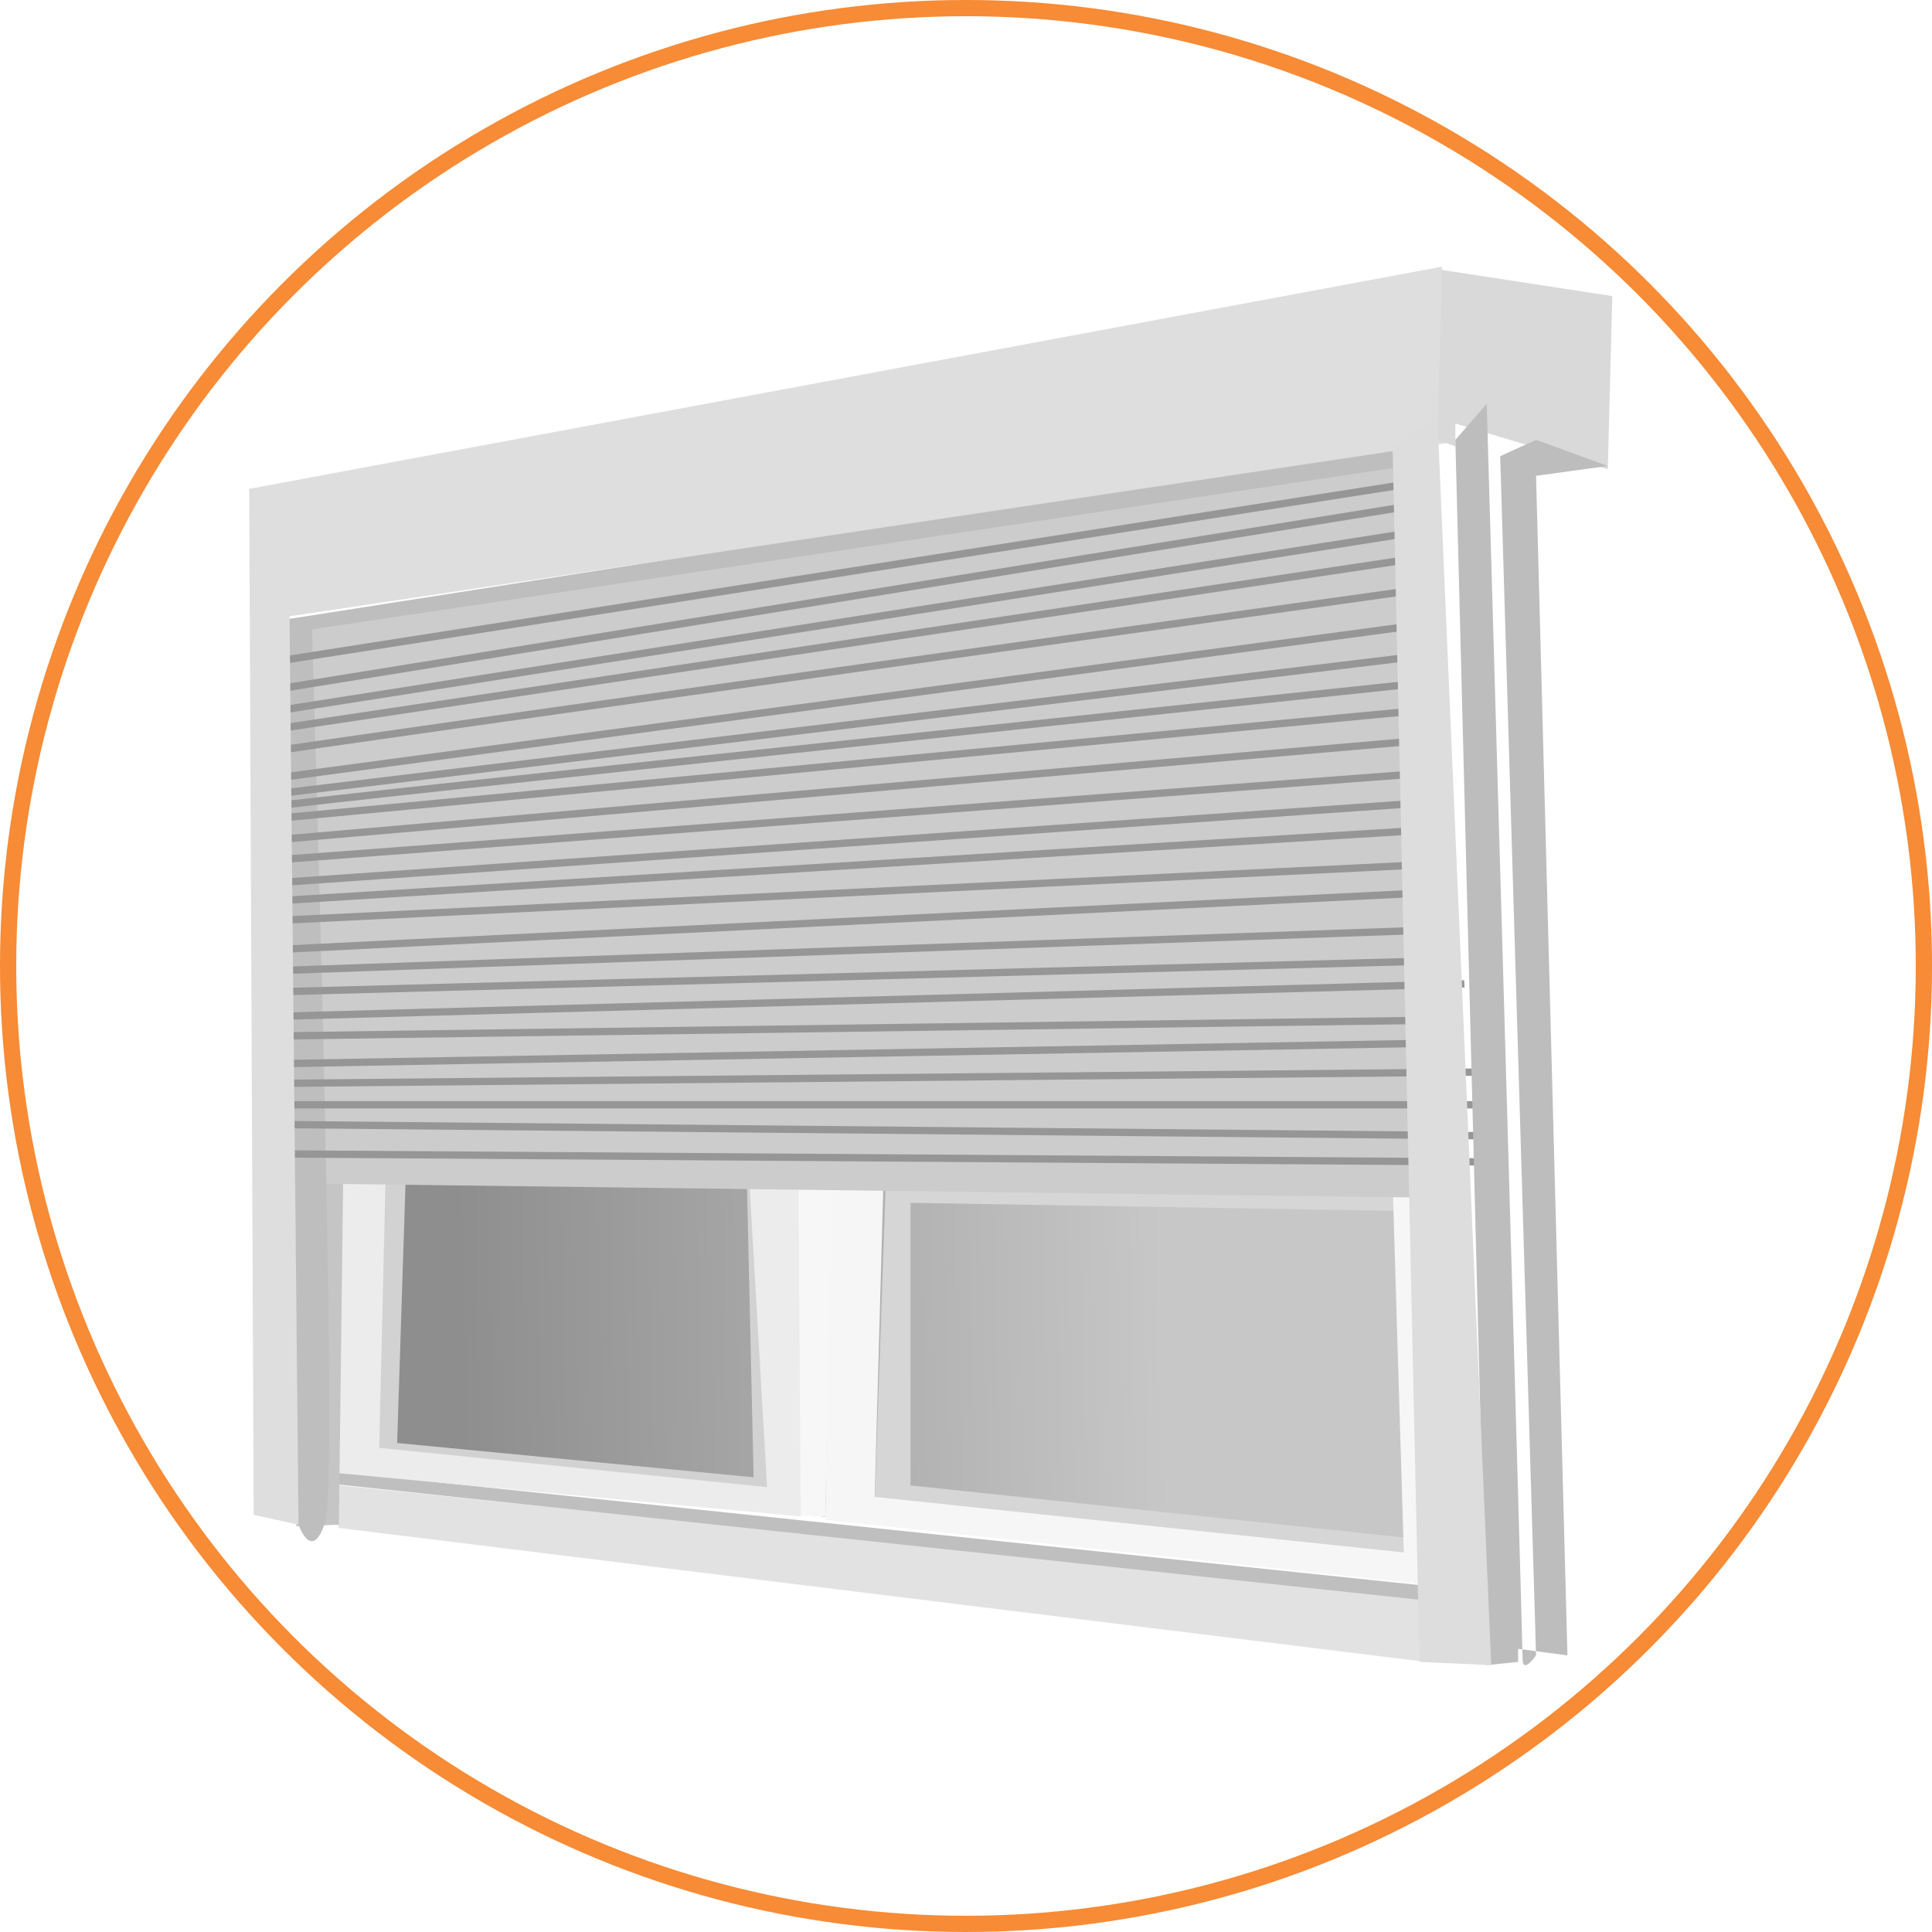 <?xml version="1.0" encoding="UTF-8" standalone="no"?>
<!-- Created with Inkscape (http://www.inkscape.org/) -->

<svg
   xmlns:dc="http://purl.org/dc/elements/1.1/"
   xmlns:cc="http://creativecommons.org/ns#"
   xmlns:rdf="http://www.w3.org/1999/02/22-rdf-syntax-ns#"
   xmlns:svg="http://www.w3.org/2000/svg"
   xmlns="http://www.w3.org/2000/svg"
   xmlns:xlink="http://www.w3.org/1999/xlink"
   xmlns:sodipodi="http://sodipodi.sourceforge.net/DTD/sodipodi-0.dtd"
   xmlns:inkscape="http://www.inkscape.org/namespaces/inkscape"
   version="1.1"
   id="svg150929"
   width="129.275"
   height="129.275"
   viewBox="0 0 129.275 129.275"
   sodipodi:docname="index-shutters.svg"
   inkscape:version="0.92.2 5c3e80d, 2017-08-06">
  <defs
     id="defs150933">
    <linearGradient
       id="linearGradient153014">
      <stop
         style="stop-color:#8e8e8e;stop-opacity:1;"
         offset="0"
         id="stop153010" />
      <stop
         style="stop-color:#c7c7c7;stop-opacity:1;"
         offset="1"
         id="stop153012" />
    </linearGradient>
    <clipPath
       id="clipPath48860"
       clipPathUnits="userSpaceOnUse">
      <path
         inkscape:connector-curvature="0"
         id="path48858"
         d="M 0,468 H 576 V 0 H 0 Z" />
    </clipPath>
    <clipPath
       clipPathUnits="userSpaceOnUse"
       id="clipPath48860-6">
      <path
         d="M 0,468 H 576 V 0 H 0 Z"
         id="path48858-5"
         inkscape:connector-curvature="0" />
    </clipPath>
    <clipPath
       id="clipPath48860-5"
       clipPathUnits="userSpaceOnUse">
      <path
         inkscape:connector-curvature="0"
         id="path48858-8"
         d="M 0,468 H 576 V 0 H 0 Z" />
    </clipPath>
    <filter
       inkscape:collect="always"
       style="color-interpolation-filters:sRGB"
       id="filter152179"
       x="-0.021"
       width="1.042"
       y="-0.016"
       height="1.032">
      <feGaussianBlur
         inkscape:collect="always"
         stdDeviation="0.707"
         id="feGaussianBlur152181" />
    </filter>
    <filter
       inkscape:collect="always"
       style="color-interpolation-filters:sRGB"
       id="filter152681"
       x="-0.019"
       width="1.038"
       y="-1.492"
       height="3.984">
      <feGaussianBlur
         inkscape:collect="always"
         stdDeviation="0.694"
         id="feGaussianBlur152683" />
    </filter>
    <filter
       inkscape:collect="always"
       style="color-interpolation-filters:sRGB"
       id="filter152685">
      <feGaussianBlur
         inkscape:collect="always"
         stdDeviation="0.694"
         id="feGaussianBlur152687" />
    </filter>
    <filter
       inkscape:collect="always"
       style="color-interpolation-filters:sRGB"
       id="filter152689"
       x="-0.019"
       width="1.039"
       y="-1.492"
       height="3.984">
      <feGaussianBlur
         inkscape:collect="always"
         stdDeviation="0.694"
         id="feGaussianBlur152691" />
    </filter>
    <filter
       inkscape:collect="always"
       style="color-interpolation-filters:sRGB"
       id="filter152693"
       x="-0.02"
       width="1.039"
       y="-0.803"
       height="2.607">
      <feGaussianBlur
         inkscape:collect="always"
         stdDeviation="0.694"
         id="feGaussianBlur152695" />
    </filter>
    <filter
       inkscape:collect="always"
       style="color-interpolation-filters:sRGB"
       id="filter152697"
       x="-0.02"
       width="1.039"
       y="-1.044"
       height="3.089">
      <feGaussianBlur
         inkscape:collect="always"
         stdDeviation="0.694"
         id="feGaussianBlur152699" />
    </filter>
    <filter
       inkscape:collect="always"
       style="color-interpolation-filters:sRGB"
       id="filter152701"
       x="-0.02"
       width="1.039"
       y="-0.522"
       height="2.044">
      <feGaussianBlur
         inkscape:collect="always"
         stdDeviation="0.694"
         id="feGaussianBlur152703" />
    </filter>
    <filter
       inkscape:collect="always"
       style="color-interpolation-filters:sRGB"
       id="filter152705"
       x="-0.02"
       width="1.04"
       y="-0.55"
       height="2.099">
      <feGaussianBlur
         inkscape:collect="always"
         stdDeviation="0.694"
         id="feGaussianBlur152707" />
    </filter>
    <filter
       inkscape:collect="always"
       style="color-interpolation-filters:sRGB"
       id="filter152709"
       x="-0.02"
       width="1.04"
       y="-0.418"
       height="1.835">
      <feGaussianBlur
         inkscape:collect="always"
         stdDeviation="0.694"
         id="feGaussianBlur152711" />
    </filter>
    <filter
       inkscape:collect="always"
       style="color-interpolation-filters:sRGB"
       id="filter152713"
       x="-0.02"
       width="1.04"
       y="-0.298"
       height="1.597">
      <feGaussianBlur
         inkscape:collect="always"
         stdDeviation="0.694"
         id="feGaussianBlur152715" />
    </filter>
    <filter
       inkscape:collect="always"
       style="color-interpolation-filters:sRGB"
       id="filter152717"
       x="-0.02"
       width="1.041"
       y="-0.307"
       height="1.614">
      <feGaussianBlur
         inkscape:collect="always"
         stdDeviation="0.694"
         id="feGaussianBlur152719" />
    </filter>
    <filter
       inkscape:collect="always"
       style="color-interpolation-filters:sRGB"
       id="filter152721"
       x="-0.021"
       width="1.041"
       y="-0.243"
       height="1.486">
      <feGaussianBlur
         inkscape:collect="always"
         stdDeviation="0.694"
         id="feGaussianBlur152723" />
    </filter>
    <filter
       inkscape:collect="always"
       style="color-interpolation-filters:sRGB"
       id="filter152725"
       x="-0.02"
       width="1.041"
       y="-0.213"
       height="1.426">
      <feGaussianBlur
         inkscape:collect="always"
         stdDeviation="0.694"
         id="feGaussianBlur152727" />
    </filter>
    <filter
       inkscape:collect="always"
       style="color-interpolation-filters:sRGB"
       id="filter152729"
       x="-0.02"
       width="1.041"
       y="-0.197"
       height="1.394">
      <feGaussianBlur
         inkscape:collect="always"
         stdDeviation="0.694"
         id="feGaussianBlur152731" />
    </filter>
    <filter
       inkscape:collect="always"
       style="color-interpolation-filters:sRGB"
       id="filter152733"
       x="-0.02"
       width="1.041"
       y="-0.171"
       height="1.342">
      <feGaussianBlur
         inkscape:collect="always"
         stdDeviation="0.694"
         id="feGaussianBlur152735" />
    </filter>
    <filter
       inkscape:collect="always"
       style="color-interpolation-filters:sRGB"
       id="filter152737"
       x="-0.02"
       width="1.04"
       y="-0.156"
       height="1.312">
      <feGaussianBlur
         inkscape:collect="always"
         stdDeviation="0.694"
         id="feGaussianBlur152739" />
    </filter>
    <filter
       inkscape:collect="always"
       style="color-interpolation-filters:sRGB"
       id="filter152741"
       x="-0.021"
       width="1.041"
       y="-0.139"
       height="1.278">
      <feGaussianBlur
         inkscape:collect="always"
         stdDeviation="0.694"
         id="feGaussianBlur152743" />
    </filter>
    <filter
       inkscape:collect="always"
       style="color-interpolation-filters:sRGB"
       id="filter152745"
       x="-0.02"
       width="1.041"
       y="-0.123"
       height="1.246">
      <feGaussianBlur
         inkscape:collect="always"
         stdDeviation="0.694"
         id="feGaussianBlur152747" />
    </filter>
    <filter
       inkscape:collect="always"
       style="color-interpolation-filters:sRGB"
       id="filter152749"
       x="-0.02"
       width="1.04"
       y="-0.11"
       height="1.22">
      <feGaussianBlur
         inkscape:collect="always"
         stdDeviation="0.694"
         id="feGaussianBlur152751" />
    </filter>
    <filter
       inkscape:collect="always"
       style="color-interpolation-filters:sRGB"
       id="filter152753"
       x="-0.02"
       width="1.04"
       y="-0.104"
       height="1.209">
      <feGaussianBlur
         inkscape:collect="always"
         stdDeviation="0.694"
         id="feGaussianBlur152755" />
    </filter>
    <filter
       inkscape:collect="always"
       style="color-interpolation-filters:sRGB"
       id="filter152757"
       x="-0.02"
       width="1.04"
       y="-0.099"
       height="1.197">
      <feGaussianBlur
         inkscape:collect="always"
         stdDeviation="0.694"
         id="feGaussianBlur152759" />
    </filter>
    <filter
       inkscape:collect="always"
       style="color-interpolation-filters:sRGB"
       id="filter152761"
       x="-0.02"
       width="1.04"
       y="-0.093"
       height="1.186">
      <feGaussianBlur
         inkscape:collect="always"
         stdDeviation="0.694"
         id="feGaussianBlur152763" />
    </filter>
    <filter
       inkscape:collect="always"
       style="color-interpolation-filters:sRGB"
       id="filter152765"
       x="-0.02"
       width="1.041"
       y="-0.092"
       height="1.183">
      <feGaussianBlur
         inkscape:collect="always"
         stdDeviation="0.694"
         id="feGaussianBlur152767" />
    </filter>
    <filter
       inkscape:collect="always"
       style="color-interpolation-filters:sRGB"
       id="filter152769"
       x="-0.021"
       width="1.041"
       y="-0.096"
       height="1.192">
      <feGaussianBlur
         inkscape:collect="always"
         stdDeviation="0.694"
         id="feGaussianBlur152771" />
    </filter>
    <filter
       inkscape:collect="always"
       style="color-interpolation-filters:sRGB"
       id="filter152773"
       x="-0.019"
       width="1.038"
       y="-2.089"
       height="5.177">
      <feGaussianBlur
         inkscape:collect="always"
         stdDeviation="0.694"
         id="feGaussianBlur152775" />
    </filter>
    <clipPath
       clipPathUnits="userSpaceOnUse"
       id="clipPath48860-9">
      <path
         d="M 0,468 H 576 V 0 H 0 Z"
         id="path48858-1"
         inkscape:connector-curvature="0" />
    </clipPath>
    <clipPath
       id="clipPath48860-6-4"
       clipPathUnits="userSpaceOnUse">
      <path
         inkscape:connector-curvature="0"
         id="path48858-5-4"
         d="M 0,468 H 576 V 0 H 0 Z" />
    </clipPath>
    <clipPath
       clipPathUnits="userSpaceOnUse"
       id="clipPath48860-5-8">
      <path
         d="M 0,468 H 576 V 0 H 0 Z"
         id="path48858-8-6"
         inkscape:connector-curvature="0" />
    </clipPath>
    <linearGradient
       inkscape:collect="always"
       xlink:href="#linearGradient153014"
       id="linearGradient153018"
       gradientUnits="userSpaceOnUse"
       x1="31.458"
       y1="92.766"
       x2="78.537"
       y2="91.489" />
  </defs>
  <sodipodi:namedview
     pagecolor="#ffffff"
     bordercolor="#666666"
     borderopacity="1"
     objecttolerance="10"
     gridtolerance="10"
     guidetolerance="10"
     inkscape:pageopacity="0"
     inkscape:pageshadow="2"
     inkscape:window-width="1795"
     inkscape:window-height="950"
     id="namedview150931"
     showgrid="false"
     inkscape:snap-nodes="false"
     inkscape:zoom="2.2153846"
     inkscape:cx="91.811081"
     inkscape:cy="69.419595"
     inkscape:window-x="0"
     inkscape:window-y="0"
     inkscape:window-maximized="0"
     inkscape:current-layer="layer20" />
  <g
     inkscape:groupmode="layer"
     id="layer20"
     inkscape:label="Layer 2"
     style="display:inline"
     transform="translate(-0.657,-1.314)">
    <path
       style="opacity:1;fill:url(#linearGradient153018);fill-opacity:1;stroke:none;stroke-width:0.713;stroke-linecap:butt;stroke-miterlimit:4;stroke-dasharray:none;stroke-dashoffset:0;stroke-opacity:1"
       d="m 97.688,79.839 -76.603,-0.16 0.319,19.789 75.805,7.341 z"
       id="path153008"
       inkscape:connector-curvature="0" />
    <g
       id="g152857"
       transform="matrix(0.94,0,0,0.685,-317.22,56.077)">
      <path
         inkscape:connector-curvature="0"
         id="path152817"
         d="m 440.009,76.169 -78.678,-11.171 0.958,4.309 77.401,13.086 1.915,-1.755 z"
         style="opacity:1;fill:#e2e2e2;fill-opacity:1;stroke:none;stroke-width:0.713;stroke-linecap:butt;stroke-miterlimit:4;stroke-dasharray:none;stroke-dashoffset:0;stroke-opacity:1" />
      <path
         inkscape:connector-curvature="0"
         id="path152815"
         d="m 441.445,75.211 -81.072,-11.65 0.319,1.277 80.753,11.81 z"
         style="opacity:1;fill:#bfbfbf;fill-opacity:1;stroke:none;stroke-width:0.713;stroke-linecap:butt;stroke-miterlimit:4;stroke-dasharray:none;stroke-dashoffset:0;stroke-opacity:1" />
      <path
         inkscape:connector-curvature="0"
         id="path152813"
         d="m 401.228,35.154 -0.798,31.758 40.376,5.745 -0.319,-2.075 -37.504,-5.426 V 37.548 l 34.791,0.798 -0.479,-3.511 z"
         style="opacity:1;fill:#d6d6d6;fill-opacity:1;stroke:none;stroke-width:0.713;stroke-linecap:butt;stroke-miterlimit:4;stroke-dasharray:none;stroke-dashoffset:0;stroke-opacity:1" />
      <path
         inkscape:connector-curvature="0"
         id="path152811"
         d="m 397.239,35.314 -0.319,33.195 44.206,6.543 -1.117,-38.78 -2.713,-0.798 0.798,36.227 -37.663,-5.426 0.638,-31.439 z"
         style="opacity:1;fill:#f6f6f6;fill-opacity:1;stroke:none;stroke-width:0.713;stroke-linecap:butt;stroke-miterlimit:4;stroke-dasharray:none;stroke-dashoffset:0;stroke-opacity:1" />
      <path
         sodipodi:nodetypes="ccccc"
         inkscape:connector-curvature="0"
         id="path152808"
         d="m 393.408,34.995 0.638,33.035 2.873,0.16 0.479,-33.833 z"
         style="display:inline;opacity:1;fill:#f7f7f7;fill-opacity:1;stroke:none;stroke-width:0.713;stroke-linecap:butt;stroke-miterlimit:4;stroke-dasharray:none;stroke-dashoffset:0;stroke-opacity:1" />
      <path
         inkscape:connector-curvature="0"
         id="path152806"
         d="m 365.48,34.516 -0.479,27.13 28.726,4.469 -0.958,-30.641 h -1.436 l 0.479,28.886 -25.375,-3.351 0.638,-27.13 z"
         style="opacity:1;fill:#d2d2d2;fill-opacity:1;stroke:none;stroke-width:0.713;stroke-linecap:butt;stroke-miterlimit:4;stroke-dasharray:none;stroke-dashoffset:0;stroke-opacity:1" />
      <path
         sodipodi:nodetypes="ccccccccc"
         inkscape:connector-curvature="0"
         id="path152803"
         d="m 362.129,34.356 -0.479,29.524 33.514,4.309 -0.16,-33.035 h -3.511 l 1.277,30.163 -27.609,-3.83 0.479,-27.928 z"
         style="display:inline;opacity:1;fill:#ececec;fill-opacity:1;stroke:none;stroke-width:0.713;stroke-linecap:butt;stroke-miterlimit:4;stroke-dasharray:none;stroke-dashoffset:0;stroke-opacity:1" />
      <path
         inkscape:connector-curvature="0"
         id="path152801"
         d="m 358.618,34.835 0.638,34.312 3.032,-0.16 0.319,-34.95 z"
         style="opacity:1;fill:#c5c5c5;fill-opacity:1;stroke:none;stroke-width:0.713;stroke-linecap:butt;stroke-miterlimit:4;stroke-dasharray:none;stroke-dashoffset:0;stroke-opacity:1" />
      <path
         inkscape:connector-curvature="0"
         id="path152247"
         d="m 439.53,-35.863 -80.753,17.236 -0.638,54.261 83.306,1.436 z"
         style="opacity:1;fill:#cccccc;fill-opacity:1;stroke:none;stroke-width:0.713;stroke-linecap:butt;stroke-miterlimit:4;stroke-dasharray:none;stroke-dashoffset:0;stroke-opacity:1" />
      <path
         inkscape:connector-curvature="0"
         id="path152165"
         d="m 438.572,-36.661 -80.114,17.236 0.958,88.413 c 0,0 0.958,3.83 1.915,-0.319 0.958,-4.149 -0.958,-87.136 -0.958,-87.136 l 79.476,-16.278 z"
         style="opacity:1;fill:#bebebe;fill-opacity:1;stroke:none;stroke-width:1.113;stroke-linecap:butt;stroke-miterlimit:4;stroke-dasharray:none;stroke-dashoffset:0;stroke-opacity:1;filter:url(#filter152179)" />
      <path
         inkscape:connector-curvature="0"
         id="path152249"
         d="m 357.501,-15.276 80.912,-17.395"
         style="opacity:1;fill:none;fill-opacity:1;stroke:#979696;stroke-width:0.713;stroke-linecap:butt;stroke-miterlimit:4;stroke-dasharray:none;stroke-dashoffset:0;stroke-opacity:1;filter:url(#filter152769)" />
      <path
         inkscape:connector-curvature="0"
         id="path152251"
         d="m 356.862,-12.404 82.029,-18.193"
         style="opacity:1;fill:none;fill-opacity:1;stroke:#979696;stroke-width:0.713;stroke-linecap:butt;stroke-miterlimit:4;stroke-dasharray:none;stroke-dashoffset:0;stroke-opacity:1;filter:url(#filter152765)" />
      <path
         inkscape:connector-curvature="0"
         id="path152253"
         d="m 357.022,-10.329 82.987,-17.874"
         style="opacity:1;fill:none;fill-opacity:1;stroke:#979696;stroke-width:0.713;stroke-linecap:butt;stroke-miterlimit:4;stroke-dasharray:none;stroke-dashoffset:0;stroke-opacity:1;filter:url(#filter152761)" />
      <path
         inkscape:connector-curvature="0"
         id="path152255"
         d="M 357.022,-8.574 439.37,-25.49"
         style="opacity:1;fill:none;fill-opacity:1;stroke:#979696;stroke-width:0.713;stroke-linecap:butt;stroke-miterlimit:4;stroke-dasharray:none;stroke-dashoffset:0;stroke-opacity:1;filter:url(#filter152757)" />
      <path
         inkscape:connector-curvature="0"
         id="path152257"
         d="m 357.341,-6.499 c 0.798,-0.319 82.348,-15.959 82.348,-15.959"
         style="opacity:1;fill:none;fill-opacity:1;stroke:#979696;stroke-width:0.713;stroke-linecap:butt;stroke-miterlimit:4;stroke-dasharray:none;stroke-dashoffset:0;stroke-opacity:1;filter:url(#filter152753)" />
      <path
         inkscape:connector-curvature="0"
         id="path152259"
         d="M 357.82,-3.945 440.328,-19.107"
         style="opacity:1;fill:none;fill-opacity:1;stroke:#979696;stroke-width:0.713;stroke-linecap:butt;stroke-miterlimit:4;stroke-dasharray:none;stroke-dashoffset:0;stroke-opacity:1;filter:url(#filter152749)" />
      <path
         inkscape:connector-curvature="0"
         id="path152261"
         d="m 357.501,-2.35 c 0.958,-0.16 82.029,-13.565 82.029,-13.565"
         style="opacity:1;fill:none;fill-opacity:1;stroke:#979696;stroke-width:0.713;stroke-linecap:butt;stroke-miterlimit:4;stroke-dasharray:none;stroke-dashoffset:0;stroke-opacity:1;filter:url(#filter152745)" />
      <path
         inkscape:connector-curvature="0"
         id="path152263"
         d="m 357.979,-1.232 c 0.638,-0.319 81.231,-11.969 81.231,-11.969"
         style="opacity:1;fill:none;fill-opacity:1;stroke:#979696;stroke-width:0.713;stroke-linecap:butt;stroke-miterlimit:4;stroke-dasharray:none;stroke-dashoffset:0;stroke-opacity:1;filter:url(#filter152741)" />
      <path
         inkscape:connector-curvature="0"
         id="path152265"
         d="M 440.009,-10.648 357.501,0.044"
         style="opacity:1;fill:none;fill-opacity:1;stroke:#979696;stroke-width:0.713;stroke-linecap:butt;stroke-miterlimit:4;stroke-dasharray:none;stroke-dashoffset:0;stroke-opacity:1;filter:url(#filter152737)" />
      <path
         inkscape:connector-curvature="0"
         id="path152267"
         d="M 439.37,-7.616 357.501,2.119"
         style="opacity:1;fill:none;fill-opacity:1;stroke:#979696;stroke-width:0.713;stroke-linecap:butt;stroke-miterlimit:4;stroke-dasharray:none;stroke-dashoffset:0;stroke-opacity:1;filter:url(#filter152733)" />
      <path
         inkscape:connector-curvature="0"
         id="path152269"
         d="M 439.689,-4.424 357.979,4.034"
         style="opacity:1;fill:none;fill-opacity:1;stroke:#979696;stroke-width:0.713;stroke-linecap:butt;stroke-miterlimit:4;stroke-dasharray:none;stroke-dashoffset:0;stroke-opacity:1;filter:url(#filter152729)" />
      <path
         inkscape:connector-curvature="0"
         id="path152271"
         d="M 439.849,-1.552 357.979,6.268"
         style="opacity:1;fill:none;fill-opacity:1;stroke:#979696;stroke-width:0.713;stroke-linecap:butt;stroke-miterlimit:4;stroke-dasharray:none;stroke-dashoffset:0;stroke-opacity:1;filter:url(#filter152725)" />
      <path
         inkscape:connector-curvature="0"
         id="path152273"
         d="M 439.37,1.161 358.139,8.024"
         style="opacity:1;fill:none;fill-opacity:1;stroke:#979696;stroke-width:0.713;stroke-linecap:butt;stroke-miterlimit:4;stroke-dasharray:none;stroke-dashoffset:0;stroke-opacity:1;filter:url(#filter152721)" />
      <path
         inkscape:connector-curvature="0"
         id="path152275"
         d="M 439.689,4.513 358.299,9.939"
         style="opacity:1;fill:none;fill-opacity:1;stroke:#979696;stroke-width:0.713;stroke-linecap:butt;stroke-miterlimit:4;stroke-dasharray:none;stroke-dashoffset:0;stroke-opacity:1;filter:url(#filter152717)" />
      <path
         inkscape:connector-curvature="0"
         id="path152277"
         d="M 440.328,7.226 357.82,12.811"
         style="opacity:1;fill:none;fill-opacity:1;stroke:#979696;stroke-width:0.713;stroke-linecap:butt;stroke-miterlimit:4;stroke-dasharray:none;stroke-dashoffset:0;stroke-opacity:1;filter:url(#filter152713)" />
      <path
         inkscape:connector-curvature="0"
         id="path152279"
         d="M 440.168,10.896 357.501,14.886"
         style="opacity:1;fill:none;fill-opacity:1;stroke:#979696;stroke-width:0.713;stroke-linecap:butt;stroke-miterlimit:4;stroke-dasharray:none;stroke-dashoffset:0;stroke-opacity:1;filter:url(#filter152709)" />
      <path
         inkscape:connector-curvature="0"
         id="path152281"
         d="m 440.009,13.929 -82.827,3.032"
         style="opacity:1;fill:none;fill-opacity:1;stroke:#979696;stroke-width:0.713;stroke-linecap:butt;stroke-miterlimit:4;stroke-dasharray:none;stroke-dashoffset:0;stroke-opacity:1;filter:url(#filter152705)" />
      <path
         inkscape:connector-curvature="0"
         id="path152283"
         d="m 442.403,16.163 -85.062,3.192"
         style="opacity:1;fill:none;fill-opacity:1;stroke:#979696;stroke-width:0.713;stroke-linecap:butt;stroke-miterlimit:4;stroke-dasharray:none;stroke-dashoffset:0;stroke-opacity:1;filter:url(#filter152701)" />
      <path
         inkscape:connector-curvature="0"
         id="path152285"
         d="m 442.243,19.674 -85.381,1.596"
         style="opacity:1;fill:none;fill-opacity:1;stroke:#979696;stroke-width:0.713;stroke-linecap:butt;stroke-miterlimit:4;stroke-dasharray:none;stroke-dashoffset:0;stroke-opacity:1;filter:url(#filter152697)" />
      <path
         inkscape:connector-curvature="0"
         id="path152287"
         d="M 442.083,21.908 357.022,23.983"
         style="opacity:1;fill:none;fill-opacity:1;stroke:#979696;stroke-width:0.713;stroke-linecap:butt;stroke-miterlimit:4;stroke-dasharray:none;stroke-dashoffset:0;stroke-opacity:1;filter:url(#filter152693)" />
      <path
         inkscape:connector-curvature="0"
         id="path152289"
         d="m 443.2,24.781 -86.498,1.117"
         style="opacity:1;fill:none;fill-opacity:1;stroke:#979696;stroke-width:0.713;stroke-linecap:butt;stroke-miterlimit:4;stroke-dasharray:none;stroke-dashoffset:0;stroke-opacity:1;filter:url(#filter152689)" />
      <path
         inkscape:connector-curvature="0"
         id="path152291"
         d="M 444.318,27.973 H 356.383"
         style="opacity:1;fill:none;fill-opacity:1;stroke:#979696;stroke-width:0.713;stroke-linecap:butt;stroke-miterlimit:4;stroke-dasharray:none;stroke-dashoffset:0;stroke-opacity:1;filter:url(#filter152685)" />
      <path
         inkscape:connector-curvature="0"
         id="path152293"
         d="m 444.318,31.005 -87.296,-1.117"
         style="opacity:1;fill:none;fill-opacity:1;stroke:#979696;stroke-width:0.713;stroke-linecap:butt;stroke-miterlimit:4;stroke-dasharray:none;stroke-dashoffset:0;stroke-opacity:1;filter:url(#filter152681)" />
      <path
         inkscape:connector-curvature="0"
         id="path152295"
         d="m 444.477,33.558 c -0.638,0 -87.455,-0.798 -87.455,-0.798"
         style="opacity:1;fill:none;fill-opacity:1;stroke:#979696;stroke-width:0.713;stroke-linecap:butt;stroke-miterlimit:4;stroke-dasharray:none;stroke-dashoffset:0;stroke-opacity:1;filter:url(#filter152773)" />
      <path
         inkscape:connector-curvature="0"
         id="path152155"
         d="m 356.224,68.03 c 0,-1.915 -0.319,-100.223 -0.319,-100.223 l 84.902,-21.704 0.319,17.236 -82.348,16.917 0.638,88.732 z"
         style="opacity:1;fill:#dedede;fill-opacity:1;stroke:none;stroke-width:1.113;stroke-linecap:butt;stroke-miterlimit:4;stroke-dasharray:none;stroke-dashoffset:0;stroke-opacity:1" />
      <path
         inkscape:connector-curvature="0"
         id="path152157"
         d="m 440.807,-53.578 12.129,2.553 -0.319,16.917 -10.852,-4.469 v 2.234 l -1.277,-0.638 z"
         style="opacity:1;fill:#d9d9d9;fill-opacity:1;stroke:none;stroke-width:1.113;stroke-linecap:butt;stroke-miterlimit:4;stroke-dasharray:none;stroke-dashoffset:0;stroke-opacity:1" />
      <path
         inkscape:connector-curvature="0"
         id="path152161"
         d="m 441.764,-36.981 2.234,119.693 2.234,-0.319 v -1.277 l 3.511,0.638 -2.234,-115.224 5.107,-0.958 -5.107,-2.553 -2.553,1.596 2.553,117.139 c 0,0 -0.958,1.915 -0.958,0.319 0,-1.596 -2.553,-122.565 -2.553,-122.565 z"
         style="opacity:1;fill:#bdbdbd;fill-opacity:1;stroke:none;stroke-width:1.113;stroke-linecap:butt;stroke-miterlimit:4;stroke-dasharray:none;stroke-dashoffset:0;stroke-opacity:1" />
      <path
         inkscape:connector-curvature="0"
         id="path152159"
         d="m 437.296,-36.342 1.915,118.735 5.107,0.319 -3.83,-121.927 z"
         style="opacity:1;fill:#dddddd;fill-opacity:1;stroke:none;stroke-width:1.113;stroke-linecap:butt;stroke-miterlimit:4;stroke-dasharray:none;stroke-dashoffset:0;stroke-opacity:1" />
    </g>
    <g
       id="layer19"
       inkscape:label="Layer 1"
       style="display:inline">
      <circle
         style="opacity:1;fill:none;fill-opacity:1;stroke:#f78b36;stroke-width:1.086;stroke-linecap:butt;stroke-miterlimit:4;stroke-dasharray:none;stroke-dashoffset:0;stroke-opacity:1"
         id="path151766"
         cx="65.295"
         cy="65.951"
         r="64.095" />
    </g>
    <g
       id="layer21-3"
       inkscape:label="Layer 3"
       transform="translate(140.276,-114.103)" />
  </g>
  <g
     inkscape:groupmode="layer"
     id="layer21"
     inkscape:label="Layer 3"
     transform="translate(-0.657,-1.314)" />
</svg>
